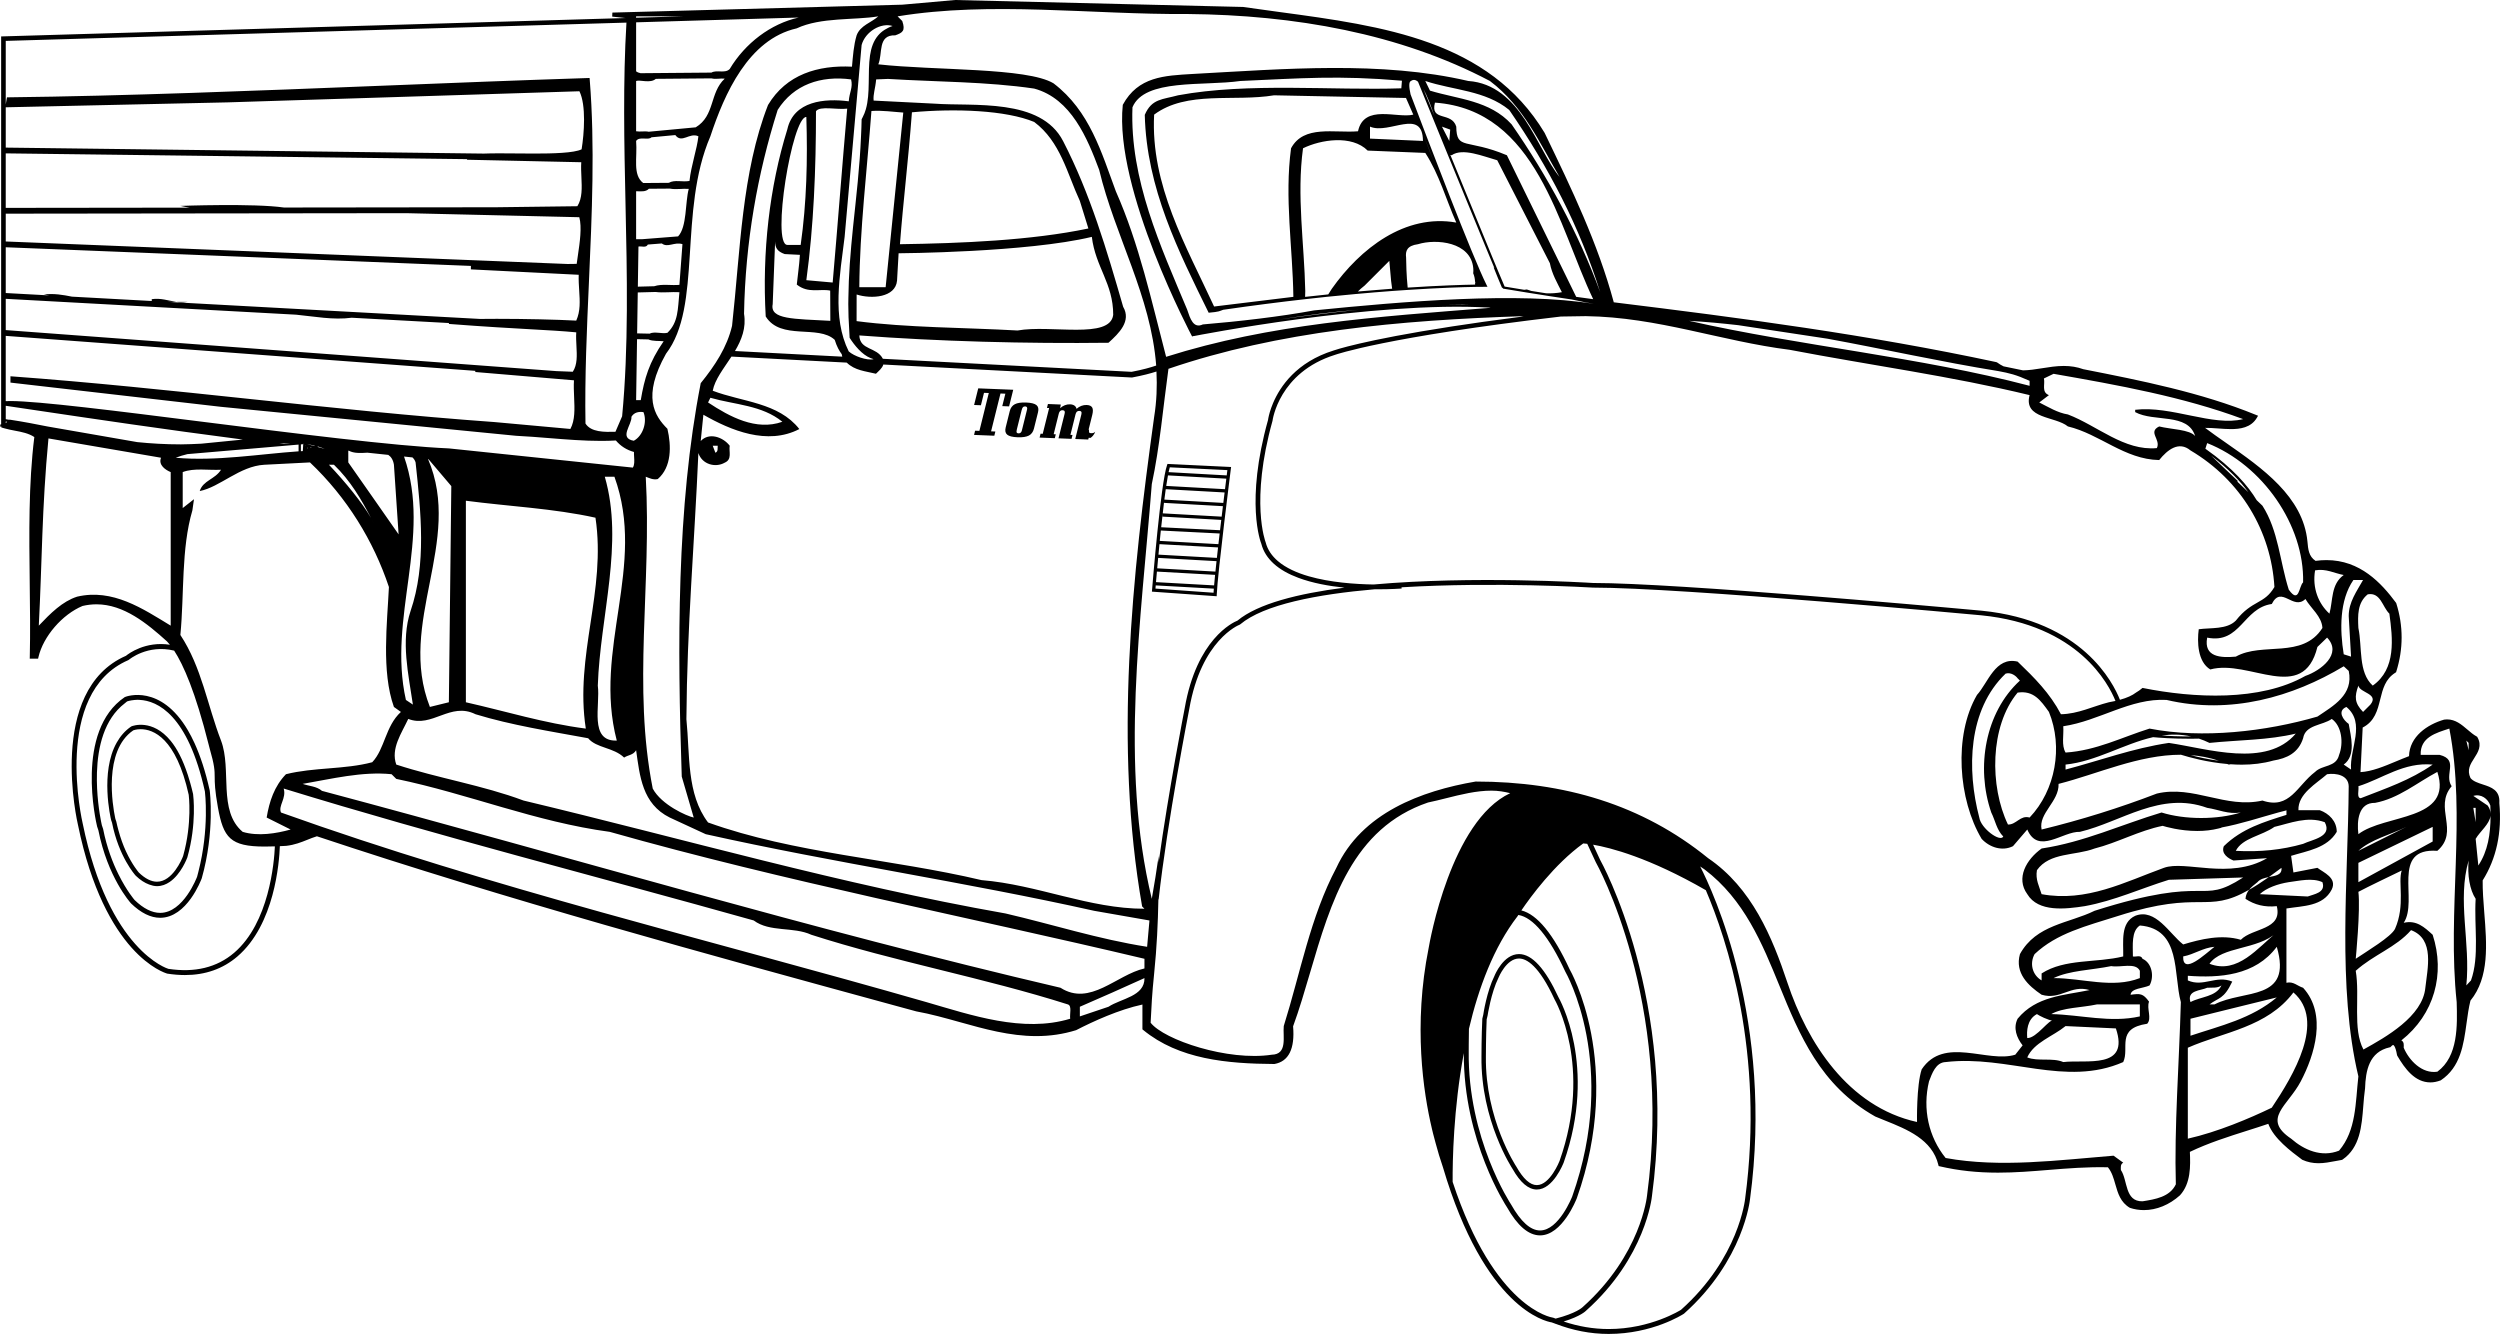 <?xml version="1.0" encoding="utf-8"?>
<!-- Generator: Adobe Illustrator 17.0.0, SVG Export Plug-In . SVG Version: 6.00 Build 0)  -->
<!DOCTYPE svg PUBLIC "-//W3C//DTD SVG 1.1//EN" "http://www.w3.org/Graphics/SVG/1.1/DTD/svg11.dtd">
<svg version="1.1" id="Layer_1" xmlns="http://www.w3.org/2000/svg" xmlns:xlink="http://www.w3.org/1999/xlink" x="0px" y="0px"
	 width="216.199px" height="115.36px" viewBox="0 0 216.199 115.36" enable-background="new 0 0 216.199 115.36"
	 xml:space="preserve">
<path d="M214.7,76.138c1.19-1.892,1.676-4.152,1.441-6.692c0.079-1.117-0.712-1.373-1.409-1.599
	c-0.421-0.137-0.857-0.277-1.086-0.563c-0.327-0.707-0.011-1.198,0.323-1.718c0.326-0.508,0.695-1.083,0.275-1.812l-0.024-0.042
	l-0.043-0.023c-0.277-0.152-0.528-0.367-0.794-0.594c-0.508-0.434-1.033-0.882-1.766-0.882c-0.072,0-0.147,0.004-0.251,0.02
	c-1.453,0.417-2.992,1.463-3.036,3.159c-0.365,0.137-0.741,0.294-1.105,0.446c-1.04,0.435-2.113,0.883-3.09,0.935l0.188-3.855
	c1.044-0.534,1.284-1.501,1.517-2.438c0.224-0.903,0.436-1.758,1.315-2.31l0.055-0.034l0.02-0.062c0.614-1.956,0.614-3.938,0-5.896
	l-0.026-0.052c-1.274-1.717-3.109-3.688-6.012-3.688c-0.307,0-0.625,0.022-0.945,0.066c-0.591-0.386-0.644-1.007-0.702-1.678
	c-0.374-3.876-3.916-6.348-7.041-8.528c-0.641-0.446-1.251-0.873-1.809-1.294c0.318-0.006,0.711,0.018,1.116,0.049
	c0.364,0.027,0.741,0.056,1.109,0.056c0.781,0,1.743-0.111,2.253-0.98l0.102-0.175l-0.187-0.076
	c-4.743-1.938-9.935-2.964-14.93-3.95c-0.522-0.188-1.073-0.28-1.685-0.28c-0.649,0-1.282,0.103-1.894,0.201
	c-0.564,0.091-1.097,0.172-1.627,0.181c-0.51-0.107-1.083-0.225-1.689-0.349c-0.189-0.093-0.373-0.201-0.551-0.333l-0.067-0.03
	c-11.149-2.387-22.015-3.811-33.087-5.174c-1.374-5.097-3.67-9.859-5.891-14.466l-0.09-0.186
	c-4.817-8.002-14.003-9.244-22.886-10.446c-1.067-0.144-2.126-0.288-3.188-0.443L82.594,0.001l-4.57,0.404L52.957,1.088
	l-0.014,0.349l1.154,0.123L0.292,3.145L0.099,3.151v33.545l-0.05-0.013L0,36.876l0.149,0.037l-0.05,0.047l0.296,0.086
	c0.29,0.084,0.596,0.142,0.891,0.198c0.587,0.111,1.193,0.226,1.682,0.552c-0.504,4.04-0.45,8.413-0.398,12.643
	c0.028,2.208,0.054,4.295,0.006,6.342L2.572,56.96h0.723l0.031-0.136c0.414-1.791,2.065-3.695,3.814-4.421
	c0.4-0.094,0.806-0.142,1.206-0.142c2.353,0,4.382,1.658,6.092,3.205c0.081,0.082,0.167,0.182,0.256,0.292
	c-2.124-0.33-3.582,0.775-3.801,0.955c-6.869,3.002-4.18,14.495-4.154,14.604c2.304,11.247,7.485,12.815,7.729,12.882
	c0.526,0.082,1.034,0.123,1.522,0.123c1.769,0,3.291-0.536,4.536-1.603c3.226-2.763,3.625-8.158,3.675-9.543
	c0.172-0.008,0.355-0.016,0.55-0.027c0.736-0.085,1.286-0.307,1.817-0.52c0.281-0.113,0.547-0.22,0.838-0.308
	c16.445,5.481,33.536,10.148,50.065,14.662l1.765,0.48c1.249,0.226,2.515,0.58,3.738,0.922c2.137,0.598,4.348,1.216,6.643,1.216
	c1.194,0,2.311-0.163,3.442-0.511c1.507-0.777,3.704-1.779,5.737-2.218v2.146l0.063,0.052c3.093,2.543,7.268,2.92,11.349,2.945
	c1.238-0.218,1.782-1.313,1.618-3.259c0.535-1.462,0.985-2.997,1.463-4.622c1.805-6.15,3.672-12.51,10.204-14.734
	c0.514-0.105,1.047-0.24,1.562-0.369c1.283-0.323,2.61-0.656,3.927-0.656c0.579,0,1.108,0.089,1.619,0.219
	c-5.131,2.396-6.969,12.896-7.053,13.393c-1.342,6.683-0.461,12.472,0.28,15.611c0.007,0.028,0.013,0.059,0.02,0.087
	c0.027,0.119,0.058,0.239,0.087,0.359c0.076,0.302,0.149,0.572,0.216,0.812c0.186,0.692,0.39,1.387,0.633,2.086
	c3.612,12.23,8.9,13.34,9.405,13.418c0.098,0.041,0.199,0.069,0.298,0.108l0.004,0.017c0.009-0.002,0.016-0.005,0.025-0.007
	c1.487,0.576,3.03,0.88,4.597,0.88c3.776,0,6.381-1.661,6.516-1.751c5.177-4.613,5.709-9.871,5.713-9.915
	c2.068-15.365-3.219-26.637-4.313-28.762c0.128,0.087,0.249,0.168,0.38,0.258c3.438,2.614,4.98,6.394,6.472,10.049
	c1.732,4.245,3.524,8.635,8.288,11.319c0.27,0.114,0.551,0.228,0.838,0.343c1.916,0.768,4.088,1.639,4.62,3.837l0.025,0.105
	l0.105,0.024c1.612,0.372,3.212,0.546,5.031,0.546c1.492,0,2.958-0.12,4.375-0.236c1.647-0.134,3.349-0.271,5.127-0.229
	c0.341,0.414,0.49,0.936,0.647,1.486c0.219,0.762,0.444,1.549,1.254,2.022c0.39,0.13,0.797,0.195,1.211,0.195
	c1.094,0,2.197-0.45,3.12-1.279c0.944-1.035,0.909-2.527,0.857-3.756c1.6-0.768,3.318-1.313,4.982-1.841
	c0.621-0.197,1.225-0.389,1.799-0.585c0.472,1.266,1.928,2.358,2.936,3.109c0.445,0.201,0.904,0.299,1.403,0.299
	c0.497,0,0.981-0.093,1.494-0.19c0.169-0.032,0.341-0.064,0.518-0.095l0.07-0.029c1.518-1.05,1.659-2.881,1.797-4.651
	c0.039-0.496,0.079-1.01,0.151-1.506c0.052-1.536,0.345-3.159,2.137-3.553l0.057-0.013l0.038-0.043
	c0.093-0.106,0.162-0.145,0.196-0.145c0.002,0,0.192,0.01,0.335,0.865l0.021,0.06c0.669,1.142,1.533,2.31,2.866,2.31
	c0.278,0,0.567-0.054,0.897-0.179c1.708-1.138,1.975-3.076,2.231-4.95c0.09-0.652,0.182-1.326,0.336-1.942
	c1.645-2.017,1.415-4.873,1.194-7.636C214.763,77.925,214.688,77,214.7,76.138z M0.497,9.279l19.189-0.426l30.422-0.961
	c0.595,1.208,0.409,3.667,0.19,5.021c-0.65,0.324-2.513,0.367-4.083,0.367c-0.521,0-1.052-0.005-1.573-0.01
	c-0.501-0.005-0.992-0.009-1.455-0.009c-0.534,0-0.974,0.007-1.349,0.022L0.497,12.765V9.279z M213.287,85.219
	c0.375-3.745-0.806-7.346,0.2-10.803c-0.115,1.239,0.087,2.536,0.606,3.313c-0.143,2.362,0.345,4.983-0.404,7.058L213.287,85.219z
	 M207.67,89.973c2.851-2.247,3.803-5.762,2.707-9.133c-0.719-0.662-1.411-1.296-2.505-1.036c1.296-1.93-1.181-6.511,2.909-6.224
	c1.958-1.698-0.345-3.745,1.238-5.588c-0.692-1.008,0.664-2.277-1.036-2.709h-1.643c-0.057-1.526,1.326-1.9,2.479-2.275
	c1.468,7.633-0.202,15.757,0.634,23.651c0.055,2.017,0.143,4.696-1.672,6.022c-1.324,0.202-2.449-0.981-2.909-2.075
	C207.872,90.377,207.927,90.118,207.67,89.973z M198.135,98.472c-2.564-1.728-0.286-2.822,0.834-4.956
	c1.183-2.251,2.304-5.79,0.202-8.094c-0.489-0.145-0.836-0.577-1.441-0.432v-6.424c1.441-0.232,3.169-0.174,3.918-1.643
	c0.489-1.009-0.719-1.47-1.239-1.873l-2.075,0.402l-0.2-1.439c1.411-0.434,3.111-0.664,3.947-2.075c0-0.923-0.664-1.585-1.47-1.872
	h-1.843c-0.059-1.413,1.554-2.304,2.477-3.113c0.804-0.115,1.843,0.087,1.87,1.038c-0.055,7.979-1.007,17.372,0.836,25.092
	c-0.257,2.277-0.172,4.668-1.67,6.426C200.755,100.114,199.257,99.452,198.135,98.472z M188.166,102.419
	c-0.519,1.096-1.785,1.296-2.881,1.469c-1.555,0.03-1.266-1.813-1.872-2.707c0-0.23-0.057-0.489,0.202-0.634l-0.836-0.604
	c-4.696,0.375-9.795,1.066-14.521,0.2c-1.468-1.815-2.015-4.235-1.438-6.626c0.257-0.662,0.575-1.641,1.438-1.67
	c5.39-0.634,10.371,2.19,15.357,0c0.575-1.209-0.67-2.901,2.073-3.313c0.432-0.46-0.071-1.336,0.161-1.91
	c-0.519-0.721-0.765-0.711-1.599-0.596c0.055-0.575,1.094-0.547,1.641-0.806c0.432-0.777,0.202-1.958-0.605-2.305
	c-0.144-0.374-0.576-0.145-0.834-0.202c0-0.979-0.147-2.19,0.602-2.679c3.602,0.289,2.881,4.207,3.545,6.626
	C188.453,91.903,188.021,97.55,188.166,102.419z M154.58,84.995c-1.318-3.962-3.087-8.217-6.862-10.781
	c-5.703-4.637-12.474-6.626-20.108-6.626c-4.696,0.807-9.852,2.709-12.043,7.462c-2.247,4.235-3.111,9.103-4.549,13.684
	c-0.087,0.921,0.345,2.449-1.038,2.477c-3.773,0.577-9.313-1.278-10.474-2.766c0.081-1.575,0.111-2.366,0.305-4.262
	c0.233-2.272,0.328-4.387,0.366-6.399l0.021,0.002c0.738-6.702,2.628-16.361,2.648-16.462c1.037-6.004,4.312-7.281,4.345-7.294
	l0.06-0.034c2.042-1.716,6.635-2.602,11.651-3.038c0.102,0.001,0.21,0.003,0.308,0.003c1.111,0,1.888-0.057,2.003-0.065
	l-0.008-0.106c8.068-0.487,16.393,0.016,16.544,0.026c7.68,0,33.334,2.372,33.591,2.396c8.398,0.835,11.023,5.952,11.605,7.405
	c-0.182,0.04-0.364,0.081-0.569,0.114c-1.383,0.347-2.649,1.009-4.147,1.036c-0.951-1.813-2.277-3.139-3.745-4.551
	c-1.93-0.46-2.564,1.845-3.515,2.881c-2.045,3.515-1.613,9.075,0.402,12.446c0.693,0.749,1.787,1.096,2.711,0.634l1.237-1.441
	c0.951,2.217,3.055,0.145,4.553,0.202c3.6-0.864,6.971-3.545,11.005-2.075c0.979,0.145,1.815,0.577,2.909,0.402
	c-2.017,0.634-4.839,0.634-6.856,0c-3.458,1.038-6.713,2.564-10.371,3.113c-1.326,0.949-2.247,2.564-1.24,3.947
	c0.951,1.583,3.313,1.296,4.985,1.036c2.534-0.462,4.839-1.528,7.26-2.277l6.424-0.2c-3.89,2.504-2.677-0.355-12.848,2.879
	c-2.219,1.096-5.043,1.183-6.456,3.747c-0.46,1.641,0.721,2.736,1.874,3.513c1.641,0.489,2.505-0.892,4.149-0.402
	c-2.219,0.46-4.611,0.517-6.224,2.477c-0.402,0.806-0.085,1.643,0.432,2.304l-0.634,0.807c-2.392,0.749-6.164-1.641-8.094,1.268
	c-0.462,1.383-0.404,4.552-0.404,4.552C159.801,95.711,156.284,90.121,154.58,84.995z M92.549,88.1
	c-4.09,1.238-8.556-0.317-12.446-1.441c-18.64-5.358-37.625-9.882-55.803-16.393c-0.26-0.575,0.489-1.238,0.232-2.073
	c13.395,4.12,27.107,7.605,40.649,11.408c1.383,1.038,3.428,0.519,4.983,1.238c7.26,2.334,14.923,3.717,22.183,6.022
	C92.721,86.977,92.491,87.698,92.549,88.1z M20.987,71.939c-2.162-1.815-0.921-5.388-1.873-7.894
	c-1.181-3.053-1.67-6.339-3.515-9.133c0.345-3.573,0.059-7.432,1.038-10.773l0.139-0.969l-0.975,0.767v-3.111
	c0.979-0.375,2.219-0.145,3.313-0.202c-0.519,0.834-1.556,0.921-1.843,1.843c1.756-0.345,3.456-2.16,5.588-2.275l3.947-0.202
	c3.198,3.026,5.503,6.798,6.828,10.775c-0.145,3.081-0.662,7.316,0.432,10.371l0.604,0.432c-1.353,1.239-1.383,3.198-2.479,4.349
	c-2.362,0.634-5.068,0.432-7.46,1.036c-1.009,1.038-1.441,2.364-1.67,3.747l2.073,1.036C23.898,72.082,22.312,72.341,20.987,71.939z
	 M25.609,27.214c1.604,0.155,3.199,0.477,4.806,0.263l8.406,0.459l-0.001,0.078c3.215,0.246,5.375,0.366,7.11,0.463
	c1.49,0.083,2.682,0.149,3.904,0.263c-0.026,0.381-0.005,0.779,0.016,1.167c0.045,0.839,0.087,1.634-0.315,2.241l-1.415-0.055
	L0.497,28.546v-2.704L25.609,27.214z M55.011,6.167V1.931l14.06-0.414c-2.416,0.533-4.637,2.228-5.965,4.449
	c-0.393,0.417-1.116,0.047-1.581,0.312l-6.128,0.053C55.258,6.302,55.126,6.257,55.011,6.167z M158.043,29.292
	c4.942,0.906,9.808,1.999,14.796,2.804c0.923,0.174,1.498,0.303,2.679,0.836v0.432c-9.535-2.507-19.764-3.428-29.441-5.617
	c1.431,0.08,2.839,0.215,4.237,0.373L158.043,29.292z M176.758,32.729l0.834-0.402c5.59,0.979,11.208,1.987,16.393,3.917
	c-2.621,0.662-6.222-1.181-9.335-0.806v0.202c1.643,0.892,4.552,0.028,5.186,2.073c-0.46-0.575-2.073-0.575-3.111-0.834
	c-1.009,0.49,0.172,1.124-0.202,1.873c-2.822,0.26-5.128-1.93-7.692-2.911c-0.892-0.143-1.671-0.632-2.477-1.036l0.836-0.634
	C176.527,33.91,176.873,33.248,176.758,32.729z M205.193,59.291c-1.268-1.151-0.894-3.313-1.241-4.983
	c-0.057-1.096-0.087-2.19,0.809-2.911c1.122-0.2,1.266,1.096,1.871,1.672C206.921,55.201,207.238,57.851,205.193,59.291z
	 M207.119,80.331c-0.345,0.69-2.417,1.922-3.396,2.584c0,0,0.416-4.238,0.23-5.79c0.809-0.432,2.913-1.439,3.747-1.843
	C207.353,76.32,208.031,78.262,207.119,80.331z M203.318,66.552l-0.634-0.432c1.096-0.779,0.607-2.477,0.432-3.515
	c-0.46-0.317-1.034-1.124-0.2-1.469C204.614,62.547,203.176,64.736,203.318,66.552z M189.432,88.1
	c2.479-0.605,4.958-1.239,7.462-1.843c-2.188,1.843-4.869,2.447-7.462,3.313V88.1z M190.875,85.421
	c0.432-0.03,0.892,0.057,1.239-0.202c-0.489,1.008-1.785,0.951-2.681,1.44C189.088,85.623,190.328,85.681,190.875,85.421z
	 M191.509,86.862h-0.432c0.777-0.604,1.229-0.406,1.968-1.976c-1.405-0.581-2.487,0.505-3.842-0.099v-0.402
	c2.738,0.2,5.82,0,7.692-2.506C198.278,86.632,194.043,85.536,191.509,86.862z M191.077,83.347c1.066-1.526,4.147-1.181,5.818-2.707
	C195.282,81.906,193.524,84.298,191.077,83.347z M187.023,71.418c0.239,0.074,1.506,0.445,2.997,0.445
	c0.648,0,1.258-0.07,1.811-0.209l0.293-0.073l-0.037-0.015c1.71-0.312,3.308-0.854,4.948-1.305l0.675-0.175l-0.003-0.011
	c0.008-0.002,0.016-0.005,0.025-0.007v0.402c-1.93,0.607-3.86,1.181-5.417,2.709c-0.257,0.662,0.404,1.066,0.836,1.238l2.909-0.202
	c-3.262,1.898-7.066,0.157-8.929,0.836c-3.343,1.211-6.686,2.996-10.573,2.277c-0.202-0.664-0.547-1.268-0.404-2.075
	c1.094-1.555,3.313-1.239,4.985-1.873C183.089,72.887,184.999,71.829,187.023,71.418z M193.351,73.58
	c0.575-1.123,2.247-1.296,3.341-2.072c1.355-0.317,2.853-0.951,4.351-0.404c0.692,1.268-1.094,1.498-1.872,1.873
	C197.356,73.495,195.426,73.697,193.351,73.58z M195.656,69.231c-3.198,0.721-5.962-1.353-9.133-0.604
	c-3.226,1.238-6.539,2.275-9.967,3.111c-0.289-1.411,1.526-2.419,1.468-3.947c3.368-0.857,6.948-2.526,10.586-2.521
	c0.743,0.232,2.268,0.65,4.007,0.801c0.043,0.018,0.085,0.03,0.128,0.049c0.052-0.011,0.108-0.018,0.162-0.027
	c0.317,0.022,0.639,0.036,0.965,0.036c0.911,0,1.839-0.105,2.717-0.354c1.178-0.193,2.175-0.654,2.583-1.932
	c0.2-1.181,1.67-1.094,2.477-1.67c0.866,0.604,1.036,2.075,0.634,3.111c-0.26,1.096-1.441,0.836-2.075,1.47
	C198.652,67.935,198.02,70.037,195.656,69.231z M172.205,70.267c0.347,0.691,0.462,1.5,1.038,2.075
	c-0.26,0.519-1.93-0.692-2.075-1.641c-1.096-4.149-0.981-9.335,2.277-12.446c0.46-0.145,0.892,0.2,1.036,0.402l0.2,0.202
	C171.686,61.596,170.852,66.349,172.205,70.267z M174.482,59.896c1.383-0.2,1.988,0.664,2.709,1.672
	c1.238,3.024,0.575,6.769-1.672,9.133c-0.807-0.232-1.151,0.632-1.871,0.604C172.062,68.02,172.062,62.807,174.482,59.896z
	 M186.198,63.75c0.537,0.051,1.659,0.137,3.259,0.137c0.219,0,0.472-0.007,0.708-0.011c0.3,0.1,0.603,0.22,0.911,0.371
	c2.505-0.259,5.099-0.232,7.461-0.806c-2.534,2.996-7.635,1.296-10.976,0.806c-3.111,0.46-5.964,1.526-8.932,2.305V66.12
	C181.262,65.851,183.66,64.327,186.198,63.75z M186.947,63.61c0.822-0.119,1.663-0.116,2.534,0.077
	C188.418,63.688,187.56,63.651,186.947,63.61z M191.895,65.792c-0.951-0.126-1.801-0.317-2.448-0.489
	C190.262,65.365,191.078,65.515,191.895,65.792z M200.41,61.97c-4.466,1.296-9.939,1.93-14.52,1.038
	c-2.39,0.749-4.609,1.9-7.26,2.073c-0.373-0.632-0.143-1.498-0.2-2.275c3.111-0.462,5.82-2.449,8.931-2.277
	c5.532,1.298,10.918-0.26,15.325-2.909l0.432,0.402C203.55,60.098,201.765,61.049,200.41,61.97z M203.952,76.289v-1.67l6.424-3.111
	v1.266L203.952,76.289z M203.952,73.58c1.066-0.979,2.739-1.381,4.149-2.072L203.952,73.58z M203.952,72.139
	c-0.143-1.151,0-2.737,1.443-2.707c2.015-0.375,3.598-1.728,5.386-2.679C212.164,71.016,206.229,70.384,203.952,72.139z
	 M204.155,69.029c-0.374-0.028-0.143-0.692-0.202-1.036c2.104-0.664,3.92-2.102,6.424-1.872
	C208.447,67.473,206.287,68.194,204.155,69.029z M203.952,59.291c0.115,0.634,1.815,0.692,1.039,1.643l-0.634,0.634
	C203.608,60.789,203.608,60.242,203.952,59.291z M203.116,53.27l0.202,3.515l-0.634-0.202c-0.345-2.13-0.373-4.666,0.836-6.424
	h0.836C203.81,51.139,203.116,52.061,203.116,53.27z M201.448,53.069c-0.951-0.864-1.498-2.219-1.241-3.745
	c0.951-0.174,1.673,0.258,2.477,0.402C201.563,50.533,201.765,51.916,201.448,53.069z M200.842,54.308
	c-1.728,2.709-5.185,1.181-7.49,2.477c-1.296,0.115-2.794,0.057-2.477-1.643c2.881,0.577,3.111-2.562,5.588-2.909
	c0.836-1.67,1.843,0.604,2.909-0.432C199.863,52.637,200.784,53.299,200.842,54.308z M197.933,50.995
	c-0.779-2.449-0.894-5.1-2.277-7.26l-0.498-0.478c-0.721-1.206-2.043-2.767-4.438-4.452l0.155-0.486
	c4.811,1.9,8.411,7.115,8.297,12.042C198.797,50.705,198.844,52.269,197.933,50.995z M191.217,39.403
	c1.524,1.148,2.533,2.228,3.219,3.161l-0.955-0.916l0.047-0.049L191.217,39.403z M154.776,30.252
	c6.915,1.326,13.974,2.275,20.742,3.917c-0.547,2.075,2.219,1.815,3.313,2.708c2.766,0.662,4.898,2.852,7.894,2.909
	c0.721-0.894,1.7-1.67,2.707-0.834c4.379,2.592,6.973,7.001,7.26,11.812c-0.892,1.526-1.906,1.088-3.341,2.909
	c-0.777,0.779-2.168,0.6-3.204,0.745c-0.145,1.094-0.099,2.814,0.997,3.477c3.369-0.921,8.027,3.038,9.266-1.946l0.836-0.809
	c1.353,1.413-0.547,2.854-1.875,3.313c-3.915,2.219-9.65,1.932-14.087,1.039c-0.2,0.173-0.382,0.298-0.556,0.397
	c-0.318,0.248-0.781,0.46-1.397,0.629c-0.581-1.479-3.272-6.841-11.956-7.704c-0.111-0.01-4.94-0.456-11.012-0.961
	c-1.331-0.111-2.719-0.224-4.133-0.336c-7.114-0.565-14.819-1.1-18.47-1.1c-0.001,0-0.002,0-0.002,0
	c-0.643-0.041-10.403-0.632-18.973,0.131c-1.604-0.026-3.748-0.178-5.589-0.707c-1.045-0.3-1.989-0.724-2.68-1.314
	c-0.519-0.443-0.897-0.979-1.063-1.63c-0.014-0.034-1.356-3.515,0.594-10.502c0.005-0.041,0.544-4.191,5.415-5.711
	c0.042-0.015,4.375-1.541,19.518-3.309c0.75-0.009,1.481-0.018,2.162-0.034C143.398,27.429,148.812,29.503,154.776,30.252z
	 M113.648,26.842c-2.968,0.547-6.517,0.955-9.628,1.215c-0.822,0.38-1.09-0.489-1.361-1.3c-2.281-5.443-4.968-11.243-4.724-17.479
	c1.042-2.503,6.109-1.815,9.337-2.275c5.298-0.232,8.437-0.499,13.966-0.024l-0.052,0.658c-5.907,0.2-13.252-0.519-19.304,0.604
	c-1.353,0.374-2.279,0.279-2.883,1.692c0.152,6.355,2.933,11.839,5.526,17.112c0.947-0.082,0.938-0.145,1.25-0.255
	c2.547-0.369,4.915-0.672,7.082-0.916c0.642-0.072,1.275-0.142,1.881-0.205c0.874-0.091,1.7-0.17,2.498-0.242
	c1.134-0.103,2.206-0.193,3.181-0.265c0.47-0.035,0.908-0.064,1.34-0.092c2.769-0.181,4.745-0.241,5.805-0.259
	c0.579-0.01,0.896-0.008,0.912-0.008l0.163,0.001l-0.073-0.146c-1.247-2.491-5.081-12.538-6.581-16.501
	c-0.147-0.669-0.154-1.091,0.038-1.155c0.206-0.151,0.407-0.105,0.606,0.063c0.342,0.841,1.4,3.436,2.62,6.42
	c1.073,2.624,2.266,5.538,3.204,7.81c0.288,0.699,0.551,1.334,0.78,1.883c-0.023-0.023-0.046-0.045-0.068-0.068
	c0.236,0.591,0.47,1.181,0.729,1.778c0.019,0,0.041,0.003,0.06,0.004c0.002,0.005,0.005,0.013,0.008,0.018l0.021,0.049l0.053,0.009
	c0.044,0.007,3.296,0.554,5.902,0.934c0.698,0.151,1.351,0.287,1.905,0.377C131.335,25.209,121.278,26.075,113.648,26.842z
	 M127.014,26.335c-0.571-0.011-1.152-0.013-1.744-0.006C125.866,26.305,126.451,26.301,127.014,26.335z M117.507,26.791
	c-2.464,0.241-4.847,0.546-6.941,0.849C112.844,27.279,115.32,26.951,117.507,26.791z M117.44,11.353
	c-2.045,0.172-4.696-0.577-5.79,1.47c-0.579,4.292,0.143,8.556,0.2,12.848l-6.856,0.836c-2.419-5.243-5.503-10.488-5.185-16.595
	c2.822-2.102,6.913-1.094,10.371-1.67l11.409,0.23l0.632,1.441C120.838,10.259,117.959,8.961,117.44,11.353z M123.058,12.189
	l-4.581-0.202v-1.036C120.119,11.67,123.028,9.278,123.058,12.189z M112.685,12.823c1.53-0.749,4.209-1.181,5.592,0.2l4.982,0.202
	c1.211,1.873,1.787,4.005,2.679,6.022c-4.426-0.785-8.306,2.249-10.767,5.731c-0.08,0.123-0.189,0.295-0.303,0.48
	c-0.648,0.067-1.315,0.139-2.003,0.216c0.006-0.167,0.011-0.339,0.014-0.505C112.794,21.062,112.124,16.928,112.685,12.823z
	 M121.599,22.274c-0.071-0.576,0.08-1.027,1.025-1.155c1.585-0.489,4.581-0.202,4.783,2.075c0.019,0.136,0.008,0.289-0.004,0.443
	c0.097,0.219,0.147,0.475,0.161,0.731c0.019,0.02,0.022,0.046,0.045,0.064c-0.015-0.002-0.029-0.001-0.044-0.003
	c0.003,0.062,0.003,0.123,0.002,0.183c-1.062,0.018-3.049,0.078-5.832,0.26C121.628,23.854,121.603,22.708,121.599,22.274z
	 M120.391,24.967c-0.919,0.068-1.903,0.147-2.962,0.242c0.141-0.147,0.33-0.315,0.578-0.508l2.141-2.141l0.154,1.732L120.391,24.967
	z M123.126,11.719c0.292,0.762,0.602,1.569,0.923,2.399C123.718,13.283,123.406,12.475,123.126,11.719z M132.428,25.16
	c-0.132-0.037-0.26-0.082-0.389-0.127c-0.076,0.009-0.148,0.024-0.226,0.028c-0.865-0.14-1.509-0.248-1.693-0.279
	c-0.121-0.28-0.304-0.715-0.53-1.255c-0.148-0.354-0.314-0.753-0.496-1.194c-0.982-2.371-2.408-5.851-3.667-8.931
	c0.034,0.003,0.068,0.006,0.107,0.025c0.951-0.662,2.709,0.087,3.947,0.432l4.552,8.903c0.174,0.921,0.634,1.698,1.038,2.507
	c-0.469,0.086-0.922,0.113-1.359,0.095C133.266,25.294,132.832,25.225,132.428,25.16z M133.102,25.302
	c-0.119-0.018-0.236-0.043-0.353-0.068C132.866,25.26,132.983,25.284,133.102,25.302z M124.7,10.951l0.713,0.258l-0.079,0.981
	L124.7,10.951z M136.308,25.671l-5.992-12.244c-3.493-1.472-4.349-0.404-4.379-2.477c-0.402-1.326-2.275-0.404-1.843-2.075
	c8.816,0.634,10.661,10.688,13.684,16.997L136.308,25.671z M124.051,10.032c-0.385-0.944-0.712-1.746-0.949-2.326
	C123.416,8.279,123.73,9.106,124.051,10.032z M130.72,10.748c-1.902-2.074-4.609-2.162-7.058-2.911l-0.404-0.834
	c2.421,0.807,5.188,0.807,7.26,2.507c3.4,4.926,6.107,10.139,7.867,15.759C136.51,20.168,133.804,15.185,130.72,10.748z
	 M126.975,7.003c-7.547-1.758-15.904-1.038-23.853-0.606c-2.421,0.145-4.7,0.22-6.024,2.669c-0.767,7.324,5.996,20.035,5.996,20.035
	c-0.002-0.008,0.041-0.025,0.123-0.049l0.003,0.016c0.158-0.031,15.52-3.054,25.582-2.466c0.029,0.008,0.061,0.011,0.091,0.019
	c-9.884,0.779-19.031,1.385-28.048,4.236c-1.266-4.839-2.332-9.767-4.349-14.318c-1.241-3.341-2.247-6.943-5.388-9.333
	C88.817,5.828,80.822,6.11,75.955,5.563c0.402-0.921-0.087-2.564,1.468-2.507c0.634-0.23,0.896-0.388,0.604-1.238l-0.404-0.404
	c8.096-1.326,16.74-0.143,25.094-0.202c9.218,0.087,18.323,1.672,26.13,5.792c2.938,2.217,4.322,5.416,6.022,8.297
	C132.91,12.908,131.527,7.321,126.975,7.003z M99.809,36.066c-1.902,13.714-3.487,28.349-1.039,42.321l0.202,0.202
	c-4.784,0-9.218-2.075-14.089-2.477c-7.807-1.845-16.189-2.305-23.651-4.985c-1.872-2.477-1.555-5.82-1.872-8.931
	c0.057-8.067,0.692-15.095,1.036-23.017c0.317,0.979,1.47,1.296,2.277,0.834c0.664-0.287,0.347-0.951,0.432-1.468
	c-0.577-0.749-1.785-1.181-2.507-0.404l0.23-2.275c2.362,1.353,5.532,2.679,8.299,1.239c-1.815-2.305-4.926-2.334-7.49-3.313
	c0.182-0.971,0.943-1.916,1.619-2.954l9.97,0.521c0.691,0.682,1.637,0.746,2.526,0.963c0.245-0.245,0.545-0.478,0.638-0.797
	l21.503,1.123c0.932-0.173,1.618-0.357,2.117-0.519C100.075,33.399,100.028,34.705,99.809,36.066z M53.339,64.045
	c-2.419,0.087-1.411-3.053-1.641-4.754c0.202-6.022,2.275-12.301,0.604-18.063h0.834C55.932,48.95,51.266,56.123,53.339,64.045z
	 M50.66,63.009c-3.6-0.462-6.913-1.498-10.371-2.277V43.303c3.717,0.49,7.577,0.662,11.207,1.468
	C52.447,51.11,49.681,56.67,50.66,63.009z M35.707,60.934l-0.604-0.404c-1.603-7.131,2.281-14.034-0.162-21.049l0.731,0.077
	c0.122,0.119,0.222,0.263,0.268,0.432c0.462,4.292,0.949,8.816-0.434,12.848C34.641,55.431,35.335,58.37,35.707,60.934z
	 M34.067,40.192l0.404,6.02c-1.328-1.93-2.911-4.147-4.351-6.222v-1.015l0.057,0.006c0.429,0.23,1.005,0.208,1.587,0.167
	l1.814,0.191C33.819,39.499,33.997,39.759,34.067,40.192z M3.265,29.253l0.386,0.029l37.455,2.789l-0.006,0.1l8.536,0.718
	c-0.03,0.477-0.008,0.974,0.013,1.456c0.045,1.022,0.088,1.99-0.323,2.751l-6.547-0.595c-7.119-0.511-14.304-1.271-21.253-2.006
	c-6.711-0.71-13.651-1.444-20.434-1.941L0.904,32.54v0.547l18.193,2.093l25.534,2.507c0.938,0.046,1.905,0.124,2.839,0.199
	c1.492,0.12,3.034,0.243,4.501,0.243c0.457,0,0.88-0.011,1.289-0.035c0.413,0.489,0.939,0.822,1.565,0.993
	c-0.004,0.146,0.005,0.294,0.014,0.439c0.021,0.347,0.039,0.677-0.111,0.912l-15.903-1.66c-4.651-0.2-13.54-1.322-21.382-2.312
	c-7.273-0.918-14.142-1.785-16.55-1.785c-0.151,0-0.28,0.004-0.397,0.011v-5.646L3.265,29.253z M26.415,38.497l0.012,0.015
	l-0.017,0.069L26.415,38.497z M26.883,38.748l-0.052-0.063l0.109,0.03L26.883,38.748z M26.571,38.762l0.015-0.06l0.052,0.062
	L26.571,38.762z M27.181,38.575l-0.559-0.152l-0.003,0.009l-0.017-0.02c0.211,0.034,0.414,0.089,0.619,0.139L27.181,38.575z
	 M28.047,38.811l-0.597-0.163l0.057-0.033c0.188,0.054,0.368,0.128,0.551,0.196H28.047z M24.532,38.319
	c0.184-0.011,0.36-0.004,0.54-0.006l-0.907,0.078C24.286,38.365,24.412,38.349,24.532,38.319z M26.02,38.431l0.18-0.015
	l-0.004-0.046c0.009,0.001,0.018,0.002,0.028,0.003l-0.037,0.636c-0.056,0.003-0.111,0.006-0.167,0.01V38.431z M28.879,40.192
	c1.44,1.387,2.35,2.98,3.205,4.596c0.121,0.209,0.227,0.408,0.31,0.59c-0.083-0.182-0.19-0.381-0.31-0.59
	c-0.757-1.309-2.194-3.079-3.637-4.596H28.879z M37.017,39.699l0.031,0.003l1.981,2.335l-0.211,18.694l-1.641,0.404
	C34.312,53.857,40.076,46.835,37.017,39.699z M54.809,38.117c-1.326-0.23-0.145-1.383-0.202-2.075
	c0.23-0.374,0.606-0.461,1.038-0.402C55.99,36.474,55.615,37.685,54.809,38.117z M61.533,6.777c0.346,0.1,0.792-0.019,1.141,0.024
	c-1.323,1.232-0.828,3.197-2.509,4.21l-4.066,0.381c-0.331-0.075-0.738,0.023-1.088-0.04V7.003c0.327-0.127,1.235,0.234,1.703-0.184
	L61.533,6.777z M60.397,11.785c-0.115,1.096-0.626,2.511-0.771,3.864c-0.623,0.116-1.283-0.131-1.789,0.162l-2.212,0.017
	c-0.939-0.714-0.493-2.193-0.614-3.638c0.284-0.428,1.049-0.025,1.329-0.317l2.061-0.193C58.96,12.446,59.627,11.426,60.397,11.785z
	 M59.562,16.336c-0.315,1.152-0.144,3.289-0.922,4.107l-3.13,0.245h-0.499v-4.149c0.391,0,0.825,0.08,1.105-0.215l1.818-0.014
	C58.449,16.415,59.055,16.292,59.562,16.336z M59.018,21.112l-0.262,3.523c-0.712,0.066-1.523-0.103-2.175,0.118l-1.42,0.038
	l0.053-3.469c0.276-0.055,0.652,0.141,0.81-0.173l1.21-0.095C57.742,21.451,58.309,20.901,59.018,21.112z M58.756,25.269
	c-0.147,1.488-0.087,2.592-1.038,3.513c-0.484,0.11-1.117-0.145-1.544,0.072l-1.075-0.023l0.054-3.54l1.545-0.041
	C57.354,25.34,58.094,25.225,58.756,25.269z M57.393,29.511c-1.266,1.827-1.663,3.218-1.98,5.09h-0.402l0.08-5.27l0.982,0.021
	C56.456,29.531,57.014,29.464,57.393,29.511z M55.845,41.228c0.317,0.115,0.634,0.289,1.036,0.202
	c1.213-1.038,1.183-2.881,0.836-4.349c-1.122-1.124-2.2-2.784-0.123-6.487c3.162-4.108,1.046-12.325,3.84-18.808
	c1.209-3.658,3.283-8.384,7.462-9.333C71,1.471,73.879,1.76,75.955,1.414c-0.606,0.547-1.557,0.779-1.875,1.643
	c-0.258,0.864-0.317,1.785-0.402,2.709c-2.938-0.145-5.677,0.662-7.26,3.313c-2.277,5.847-2.392,12.589-3.111,19.1
	c-0.432,1.843-1.468,3.428-2.709,4.956c-2.102,10.716-2.017,22.817-1.641,34.022l1.036,3.545c-0.577-0.117-2.796-1.096-3.545-2.507
	C54.694,59.349,56.364,50.62,55.845,41.228z M64.344,27.136c0.115-6.222,1.153-12.071,2.909-17.632
	c1.383-2.19,3.729-2.984,6.349-2.637c0.174,0.719-0.143,1.078-0.202,1.894c-2.077-0.271-4.763-0.034-5.31,2.416
	c-1.555,5.011-2.188,10.658-1.871,16.191c1.304,2.096,4.543,0.686,5.968,2.022c0.173,0.568,0.395,0.963,0.607,1.242
	c0.014,0.072,0.034,0.133,0.044,0.211l-9.278-0.487C64.126,29.401,64.546,28.356,64.344,27.136z M76.509,2.574
	c-0.223,0.14-0.408,0.302-0.564,0.484c-0.404,0.473-0.608,1.072-0.706,1.74c-0.109,0.747-0.1,1.573-0.112,2.392
	c-0.011,0.788-0.052,1.564-0.247,2.253c-0.067,0.237-0.157,0.462-0.267,0.674c-0.034,0.066-0.061,0.136-0.1,0.199
	c-0.004,0.485-0.031,0.964-0.051,1.444c-0.109,2.661-0.418,5.27-0.691,7.875c-0.111,1.062-0.205,2.125-0.281,3.19
	c-0.07,0.975-0.11,1.954-0.122,2.937c-0.002,0.177-0.008,0.353-0.008,0.531c0.001,0.759,0.03,1.522,0.083,2.29
	c0.014,0.211,0.013,0.419,0.032,0.63c0.415,0.648,1.062,1.453,1.816,1.757c0.085,0.034,0.171,0.067,0.259,0.088
	c-0.274,0.076-0.711,0.009-1.141-0.134c-0.385-0.128-0.766-0.317-1.011-0.534c-1.47-2.958-0.757-6.592-0.355-9.906l1.469-16.593
	c0.317-1.153,1.672-1.96,2.679-1.643C76.928,2.335,76.709,2.449,76.509,2.574z M74.081,25.469c1.28,0.408,3.359,0.271,3.495-1.197
	c0.067-1.151,0.067-1.151,0.135-2.368c0,0,11.107-0.069,16.71-1.419c0.317,2.622,1.849,4.007,1.849,6.745
	c-0.271,2.146-5.394,0.832-8.273,1.351c-4.581-0.26-9.513-0.234-13.92-0.81L74.081,25.469z M77.826,21.12
	c0.289-3.779,0.697-6.939,1.038-11.409c3.773-0.345,8.126-0.18,10.573,0.836c2.275,1.7,2.851,4.466,3.947,6.828l0.739,2.384
	C89.196,20.795,83.085,21.042,77.826,21.12z M76.59,24.835h-2.277c0.03-4.896,0.676-10.195,1.048-15.236
	c0.947-0.069,1.863,0.077,2.754,0.135L76.59,24.835z M67.859,21.972l1.316,0.067c-0.057,0.947-0.212,1.938-0.269,2.572
	c0.995,0.793,2.009,0.337,2.889,0.521l0.012,2.614c-3.173-0.178-5.251-0.111-4.985-1.441l0.209-5.42l0.023-0.602l-0.023,0.602
	C67.04,21.408,67.193,21.735,67.859,21.972z M69.732,10.114c0.115,3.688,0.03,7.405-0.49,11.065h-1.153
	C66.692,21.179,68.499,10.073,69.732,10.114z M69.732,24.23c0.634-4.666,0.834-9.555,0.834-14.609
	c0.317-0.49,1.835-0.111,2.699-0.226c-0.432,4.898-0.824,10.112-1.256,15.038L69.732,24.23z M76.351,31.027
	c-0.546-1.045-1.981-0.719-2.038-2.019c6.799,0.519,14.491,0.721,21.549,0.634c0.921-0.834,1.987-1.872,1.268-3.111
	c-1.413-4.898-2.853-9.794-5.188-14.318c-1.93-3.775-7.775-2.998-11.138-3.25l-5.253-0.265c-0.057-0.547,0.148-1.019,0.218-1.831
	l1.021-0.042c4.207,0.26,8.556,0.232,12.648,0.836c3.198,0.864,4.609,4.322,5.618,7.029c1.372,5.726,4.472,10.907,4.931,16.923
	c-0.474,0.163-1.155,0.358-2.125,0.542L76.351,31.027z M61.435,34.4c2.102,0.606,4.466,0.634,6.222,2.075
	c-2.275,0.806-4.552-0.432-6.424-1.67L61.435,34.4z M61.637,38.549h0.432c-0.03,0.23,0.057,0.489-0.202,0.604L61.637,38.549z
	 M55.011,1.533V1.414h4.046L55.011,1.533z M0.497,35.092l2.475,0.369c5.219,0.778,11.09,1.652,18.027,2.552l-3.59,0.356
	c-0.589,0.025-1.185,0.06-1.757,0.06c-1.366,0-2.608-0.076-3.784-0.196L4.11,36.882c-1.031-0.207-2.084-0.409-3.204-0.58
	l-0.083-0.013l-0.019,0.017l-0.306-0.053v-1.161H0.497z M4.191,37.915l9.737,1.67c-0.26,0.634,0.402,1.066,0.834,1.241v13.28
	c-2.417-1.469-5.011-3.226-8.094-2.507c-1.266,0.404-2.304,1.441-3.313,2.507C3.643,48.545,3.615,43.964,4.191,37.915z
	 M16.205,39.273l9.616-0.825v0.583c-3.368,0.232-7.154,0.873-10.626,0.555C15.517,39.459,15.855,39.358,16.205,39.273z
	 M91.712,85.421c-21.549-5.041-42.578-11.35-63.868-17.027c-0.464-0.402-1.096-0.402-1.672-0.604
	c2.507-0.432,5.156-1.094,7.692-0.836l0.404,0.404c6.25,1.296,12.042,3.718,18.466,4.581c15.152,4.292,30.826,7.318,46.238,10.976
	v0.836C96.553,84.298,94.276,87.064,91.712,85.421z M93.385,87.064c1.87-0.806,3.745-1.643,5.588-2.479
	c0.028,1.585-2.017,1.758-3.111,2.479l-2.477,0.834V87.064z M86.961,78.997c-14.203-2.507-27.832-6.454-41.687-9.767
	c-3.545-1.326-7.405-1.93-11.005-3.111c-0.491-1.383,0.46-2.709,1.036-3.947c2.075,0.806,3.63-1.498,5.82-0.404
	c3.111,0.951,6.452,1.471,9.737,2.075c0.721,0.864,2.19,0.779,3.111,1.672c0.345-0.232,0.779-0.202,1.038-0.634
	c0.317,2.217,0.519,4.637,2.909,5.82l3.111,1.439c11.092,2.479,22.5,4.149,33.592,6.626l4.781,0.836l-0.202,2.277
	C94.968,81.215,91.051,79.948,86.961,78.997z M99.607,41.862c0.692-3.226,0.979-6.654,1.44-9.967
	c9.537-3.256,19.993-4.207,30.711-4.554c-0.097,0.024-0.197,0.04-0.294,0.063c-0.052,0.007-0.101,0.013-0.153,0.02
	c-2.176,0.28-4.079,0.55-5.742,0.807c-7.728,1.191-10.208,2.068-10.234,2.078c-3.218,1.003-4.632,3.115-5.24,4.549
	c-0.254,0.6-0.366,1.074-0.41,1.305c-0.018,0.095-0.027,0.156-0.026,0.157c-1.985,7.104-0.633,10.582-0.582,10.701
	c0.174,0.686,0.555,1.251,1.071,1.722c0.568,0.519,1.305,0.918,2.13,1.226c1.229,0.459,2.646,0.716,3.99,0.851
	c-4.005,0.512-7.487,1.388-9.251,2.851c-0.386,0.155-3.531,1.597-4.565,7.582c-0.016,0.082-1.389,7.104-2.253,13.337
	c0-0.188,0-0.373-0.001-0.56c-0.18,1.24-0.369,2.477-0.592,3.7C96.813,66.177,98.685,53.703,99.607,41.862z M178.629,88.735
	l4.351,0.202c1.209,3.573-2.536,2.679-4.552,2.909c-0.921-0.402-2.19-0.028-3.113-0.402
	C175.895,90.145,177.535,89.628,178.629,88.735z M176.152,87.698c0.202,0.143,0.953,0.525,1.415,0.583
	c-0.289-0.26-1.443,1.52-2.251,1.49C175.26,89.196,175.288,88.158,176.152,87.698z M177.393,87.698
	c1.007-0.576,2.619-0.549,3.945-0.836h3.715v1.036C182.521,88.475,179.957,87.756,177.393,87.698z M177.593,84.585
	c1.353-0.662,3.313-0.692,4.984-1.036c0.836,0.145,2.104-0.347,2.477,0.404v0.632C182.691,85.508,180.099,84.585,177.593,84.585z
	 M184.651,79.199c-1.296,0.604-1.008,2.217-1.036,3.513c-2.334,0.577-5.041,0.174-7.058,1.47v0.604
	c-0.836-0.49-1.038-1.498-0.606-2.275c1.93-1.815,4.434-2.417,7.26-3.313c7.216-2.292,7.518-0.11,11.286-2.247
	c0.187-0.236,0.439-0.435,0.728-0.663c0.225-0.27,0.607-0.364,0.984-0.438c0.34-0.24,0.7-0.504,1.091-0.8
	c0.07,0.615-0.503,0.684-1.091,0.8c-0.648,0.458-1.21,0.818-1.711,1.102c-0.167,0.211-0.282,0.451-0.309,0.777
	c0.777,0.519,1.671,0.749,2.707,0.634c0.519,2.074-2.102,1.872-3.111,2.909c-1.67-0.49-3.456-0.058-4.983,0.404
	C187.617,80.755,186.408,78.508,184.651,79.199z M197.933,76.289c0.921-0.115,2.017-0.402,2.909,0
	c0.317,0.921-0.749,1.038-1.268,1.239l-4.147-0.2C196.003,76.778,197.01,76.433,197.933,76.289z M191.509,81.878
	c-0.779,0.604-2.766,2.508-2.709,0.834C189.749,82.54,190.498,81.964,191.509,81.878z M189.202,98.472v-7.865
	c3.141-1.383,6.856-1.758,9.133-4.781c2.824,2.455,0,7.173-1.873,9.967C194.536,96.722,191.766,97.895,189.202,98.472z
	 M203.723,83.953c1.526-1.383,3.485-2.017,4.783-3.515c2.073,0.777,1.411,3.341,1.237,4.984c-0.23,2.477-3.424,4.274-5.354,5.34
	C203.437,88.976,204.097,86.17,203.723,83.953z M213.287,64.045l0.2,0.202v0.634L213.287,64.045z M213.892,69.865h0.202v1.238
	L213.892,69.865z M214.094,72.544c0.379-0.652,1.194-1.259,1.287-1.998c0.007-0.054,0.003-0.11,0.002-0.165
	c-0.006-0.226-0.069-0.462-0.25-0.718l-1.24-0.834c0.692-0.202,1.268,0.258,1.47,0.834c0.011,0.241,0.018,0.481,0.02,0.718
	c0.001,0.055,0.005,0.111-0.002,0.165c0,1.577-0.231,3.064-1.057,4.302L214.094,72.544z M40.378,13.763l0.009,0.051l9.88,0.216
	c-0.027,0.417-0.007,0.852,0.013,1.274c0.043,0.945,0.085,1.839-0.35,2.53l-7.036,0.09l-18.337,0.023
	c-2.603-0.375-8.959-0.141-8.959-0.141c0.26,0.06,0.53,0.105,0.799,0.151l-15.901,0.02v-4.713L40.378,13.763z M0.497,18.478
	l34.635-0.043l14.966,0.35c0.235,0.866,0.045,2.16-0.123,3.307c-0.037,0.25-0.072,0.494-0.103,0.727l-0.789,0.011L0.497,20.883
	V18.478z M40.725,22.996l-0.005,0.3l9.326,0.467c-0.015,0.466,0.014,0.917,0.042,1.356c0.059,0.921,0.114,1.793-0.254,2.607
	c-1.739-0.093-4.478-0.154-6.872-0.154c-0.518,0-0.999,0.004-1.459,0.009l-27.061-1.478h0.802c-0.702-0.1-1.343-0.349-2.121-0.23
	v0.158l-6.899-0.377c-0.778-0.153-1.559-0.297-2.436-0.185c0.164,0.019,0.32,0.051,0.48,0.078l-3.771-0.206v-3.958L40.725,22.996z
	 M0.497,36.454l0.124,0.022l-0.124,0.115C0.497,36.591,0.497,36.454,0.497,36.454z M127.033,88.971
	c0.829-3.523,2.137-7.057,4.202-9.734c0,0,0.029-0.045,0.071-0.111c1.265,0.203,2.657,1.867,4.057,4.894
	c0.047,0.079,4.636,8.059,0.6,19.455c-0.012,0.029-1.154,2.935-2.779,2.935c-0.823,0-1.663-0.751-2.505-2.245
	c-0.038-0.056-3.766-5.697-3.665-13.263C127.014,90.888,127.014,90.055,127.033,88.971z M0.497,3.537l53.678-1.581
	c-0.306,5.104-0.196,10.451-0.082,15.631c0.135,6.133,0.274,12.475-0.292,18.412l-0.578,1.342c-0.964,0.025-2.113,0.042-2.591-0.714
	c-0.069-3.989,0.118-8.181,0.299-12.234c0.259-5.802,0.526-11.8,0.07-17.482l-0.014-0.166L50.82,6.749
	c-5.769,0.185-11.877,0.428-17.785,0.664C22.082,7.85,10.756,8.302,0.748,8.416L0.602,8.417L0.497,9.032V3.537z M20.249,82.396
	c-1.49,1.276-3.414,1.739-5.691,1.388c-0.051-0.015-5.15-1.558-7.404-12.56c-0.027-0.112-2.644-11.29,3.936-14.133l0.055-0.034
	c0.017-0.015,1.608-1.354,3.916-0.791c0.801,1.226,1.843,3.584,2.983,8.123c0.038,0.15,0.063,0.252,0.076,0.295
	c0.441,1.527,0.444,1.939,0.447,2.51c0.003,0.498,0.007,1.118,0.279,2.631c0.473,2.623,1.063,3.386,4.053,3.386
	c0.258,0,0.547-0.006,0.873-0.017C23.711,74.575,23.279,79.804,20.249,82.396z M134.272,113.944
	c-0.052-0.006-5.025-0.745-8.648-11.733c-0.013-1.804,0.065-6.29,0.966-11.138c-0.043,7.611,3.696,13.272,3.725,13.315
	c0.914,1.624,1.879,2.447,2.867,2.447c1.913,0,3.125-3.075,3.179-3.212c4.107-11.6-0.584-19.739-0.622-19.801
	c-1.403-3.039-2.804-4.742-4.172-5.09c0.775-1.141,2.842-3.984,5.352-5.793c0,0,0.123,0.006,0.344,0.033l0.733,1.578
	c0.067,0.118,6.71,11.984,4.438,28.849c-0.005,0.051-0.525,5.149-5.585,9.655c-0.005,0.006-0.531,0.517-2.317,0.978
	c-0.068-0.027-0.138-0.046-0.206-0.075L134.272,113.944z M150.92,103.646c-0.005,0.051-0.528,5.149-5.547,9.625
	c-0.026,0.017-2.614,1.663-6.259,1.663c-1.321,0-2.624-0.225-3.891-0.65c1.471-0.454,1.915-0.912,1.924-0.923
	c5.179-4.612,5.708-9.871,5.712-9.914c2.29-16.997-4.424-28.988-4.483-29.092l-0.606-1.307c1.476,0.254,4.848,1.109,9.75,3.935
	C149.31,81.163,152.621,91.003,150.92,103.646z M16.233,26.103h-0.99C15.555,26.147,15.878,26.165,16.233,26.103z M105.224,51.416
	c0.084-1.939,1.21-10.788,1.221-10.878l0.02-0.152l-5.5-0.266l-0.036,0.099c-0.547,1.518-1.27,10.424-1.3,10.802l-0.012,0.144
	l5.602,0.398L105.224,51.416z M100.157,48.247l5.048,0.282c-0.034,0.315-0.066,0.617-0.095,0.902l-5.035-0.283
	C100.1,48.866,100.127,48.568,100.157,48.247z M105.368,47.058l-5.071-0.282c0.029-0.296,0.06-0.595,0.091-0.897l5.087,0.257
	C105.439,46.445,105.403,46.753,105.368,47.058z M100.27,47.059l5.066,0.282c-0.035,0.309-0.069,0.611-0.101,0.906l-5.052-0.283
	C100.211,47.672,100.24,47.37,100.27,47.059z M101.162,40.414l4.981,0.241c-0.013,0.102-0.034,0.267-0.058,0.458l-5.027-0.282
	C101.094,40.669,101.128,40.525,101.162,40.414z M101.005,41.112l5.046,0.283c-0.032,0.258-0.071,0.569-0.113,0.91l-5.084-0.283
	C100.904,41.681,100.955,41.378,101.005,41.112z M100.813,42.305l5.09,0.283c-0.035,0.282-0.072,0.587-0.111,0.903l-5.099-0.286
	C100.732,42.888,100.772,42.59,100.813,42.305z M100.672,43.363l-0.007,0.125l5.092,0.286c-0.036,0.294-0.072,0.595-0.109,0.905
	l-5.094-0.285l-0.016,0.283l5.076,0.284c-0.035,0.294-0.07,0.592-0.106,0.892l-5.09-0.257
	C100.499,44.832,100.584,44.068,100.672,43.363z M100.049,49.431l5.031,0.283c-0.034,0.338-0.062,0.64-0.085,0.91l-5.026-0.281
	C99.991,50.092,100.018,49.786,100.049,49.431z M104.947,51.259l-5.024-0.358c0.006-0.068,0.013-0.163,0.023-0.276l5.026,0.281
	C104.962,51.033,104.953,51.157,104.947,51.259z M16.447,67.69c-0.065-0.234-0.133-0.454-0.202-0.667
	c-0.437-1.346-0.949-2.302-1.481-2.952c-1.582-1.934-3.295-1.308-3.414-1.248c-0.548,0.371-0.953,0.856-1.258,1.398
	c-1.444,2.562-0.532,6.492-0.48,6.705l0.077,0.224c0.58,2.93,1.979,4.504,2.048,4.579c0.39,0.378,0.779,0.625,1.164,0.766
	c0.226,0.083,0.451,0.139,0.673,0.139c0.417,0,0.784-0.146,1.104-0.365c0.976-0.669,1.493-2.036,1.524-2.123
	c0.825-2.917,0.512-5.358,0.496-5.477C16.619,68.317,16.533,68.002,16.447,67.69z M13.574,76.25c-0.497,0-1.025-0.269-1.562-0.787
	c-0.009-0.01-0.572-0.653-1.125-1.851c-0.234-0.507-0.461-1.121-0.649-1.825c-0.064-0.238-0.128-0.476-0.18-0.736l-0.067-0.198
	L9.98,70.821c-0.001-0.005-0.015-0.07-0.034-0.159c-0.186-0.903-1.038-5.723,1.582-7.503c0.002-0.001,0.253-0.098,0.638-0.098
	c1.082,0,3.061,0.739,4.154,5.674c0.003,0.024,0.31,2.434-0.47,5.239c-0.011,0.032-0.019,0.065-0.03,0.096
	C15.731,74.297,14.923,76.25,13.574,76.25z M16.825,64.273c-0.188-0.411-0.381-0.784-0.578-1.12
	c-2.359-4.012-5.299-2.945-5.455-2.87c-4.33,2.931-2.48,10.844-2.393,11.197l0.107,0.316c0.803,4.058,2.735,6.23,2.827,6.332
	c0.85,0.824,1.697,1.242,2.516,1.242c2.314,0,3.542-3.262,3.599-3.417c1.144-4.041,0.698-7.53,0.69-7.583
	C17.767,66.69,17.316,65.35,16.825,64.273z M17.044,75.823c-0.012,0.031-1.177,3.122-3.194,3.122c-0.705,0-1.452-0.378-2.21-1.112
	c-0.012-0.013-0.685-0.789-1.396-2.222c-0.494-0.996-1.005-2.299-1.327-3.922l-0.109-0.325c-0.002-0.009-0.029-0.128-0.066-0.313
	c-0.133-0.668-0.416-2.359-0.358-4.247c0.068-2.189,0.614-4.613,2.407-5.981c0.069-0.053,0.126-0.115,0.199-0.165
	c0.003-0.001,0.256-0.092,0.65-0.125c0.02-0.002,0.041-0.002,0.061-0.004c0.065-0.004,0.123-0.011,0.195-0.011
	c0.055,0,0.116,0.005,0.174,0.008c1.549,0.079,4.178,1.276,5.65,7.919c0.004,0.033,0.404,3.198-0.567,6.959
	C17.117,75.543,17.084,75.682,17.044,75.823z M132.905,102.87c1.403,0,2.284-2.236,2.323-2.336c2.964-8.37-0.425-14.246-0.45-14.287
	c-1.146-2.481-2.293-3.739-3.413-3.739c-1.355,0-2.098,1.818-2.122,1.882c-0.67,1.348-0.964,3.302-0.972,3.366l-0.081,0.341
	c-0.072,1.473-0.073,3.246-0.073,3.261c-0.073,5.557,2.67,9.702,2.689,9.73C131.473,102.27,132.179,102.87,132.905,102.87z
	 M128.567,88.152l0.079-0.322c0.003-0.02,0.297-1.977,0.946-3.284c0.007-0.017,0.674-1.654,1.772-1.654
	c0.658,0,1.724,0.609,3.074,3.533c0.034,0.057,3.329,5.788,0.43,13.976c-0.008,0.021-0.822,2.086-1.964,2.086
	c-0.578,0-1.172-0.533-1.772-1.599c-0.027-0.041-2.704-4.087-2.633-9.527C128.5,91.342,128.501,89.578,128.567,88.152z
	 M87.266,35.145l0.357-1.438l-3.026-0.122l-0.357,1.438l0.589,0.024l0.267-1.074l0.414,0.015l-0.812,3.274l-0.373-0.015
	l-0.089,0.364l1.752,0.07l0.091-0.363l-0.371-0.015l0.813-3.274l0.422,0.018l-0.268,1.074L87.266,35.145z M88.742,34.81
	c-0.436-0.017-0.763,0.032-0.983,0.149c-0.22,0.116-0.367,0.314-0.436,0.594l-0.353,1.418c-0.069,0.281-0.026,0.488,0.133,0.619
	c0.159,0.133,0.456,0.207,0.892,0.225c0.436,0.017,0.763-0.033,0.985-0.149c0.22-0.117,0.364-0.316,0.434-0.597l0.353-1.417
	c0.069-0.282,0.026-0.487-0.133-0.618C89.475,34.902,89.178,34.828,88.742,34.81z M88.8,35.493l-0.41,1.653l-0.028,0.107
	c-0.016,0.071-0.052,0.127-0.101,0.168c-0.052,0.041-0.111,0.06-0.18,0.057c-0.083-0.003-0.135-0.03-0.157-0.079
	c-0.024-0.049-0.018-0.141,0.014-0.271l0.412-1.653c0.032-0.131,0.071-0.22,0.117-0.265c0.046-0.047,0.111-0.067,0.194-0.065
	c0.071,0.003,0.119,0.028,0.149,0.075c0.028,0.045,0.032,0.11,0.01,0.192L88.8,35.493z M94.132,37.197l0.328-1.322
	c0.071-0.288,0.069-0.5-0.008-0.635c-0.079-0.135-0.238-0.207-0.479-0.217c-0.157-0.006-0.307,0.019-0.458,0.076
	c-0.148,0.056-0.287,0.142-0.416,0.257c-0.026-0.121-0.085-0.215-0.182-0.281c-0.095-0.066-0.222-0.103-0.38-0.11
	c-0.151-0.006-0.299,0.02-0.446,0.077c-0.147,0.056-0.284,0.142-0.41,0.256l0.057-0.314l-1.113-0.046L90.54,35.28l0.19,0.007
	l-0.555,2.227l-0.188-0.008l-0.083,0.336l1.316,0.052l0.083-0.335l-0.182-0.008l0.442-1.778c0.026-0.103,0.065-0.18,0.119-0.229
	s0.121-0.073,0.204-0.069c0.091,0.004,0.148,0.03,0.178,0.079c0.028,0.049,0.03,0.127,0.002,0.234l-0.527,2.119l1.128,0.045
	l0.083-0.336l-0.18-0.007l0.442-1.778c0.026-0.103,0.065-0.18,0.119-0.229c0.053-0.049,0.123-0.072,0.204-0.069
	c0.089,0.003,0.148,0.03,0.176,0.078c0.03,0.049,0.03,0.128,0.004,0.235l-0.527,2.119l1.125,0.046l0.038-0.15
	c-0.185-0.009-0.461-0.024-0.476-0.04L94.132,37.197z M94.268,37.451c-0.141,0-0.083-0.327-0.083-0.327l-0.053,0.072l-0.458,0.625
	c0.015,0.016,0.291,0.031,0.476,0.04c0.093,0.004,0.164,0.007,0.164,0.007c0.339-0.246,0.394-0.535,0.394-0.535
	C94.57,37.521,94.268,37.451,94.268,37.451z"/>
</svg>
